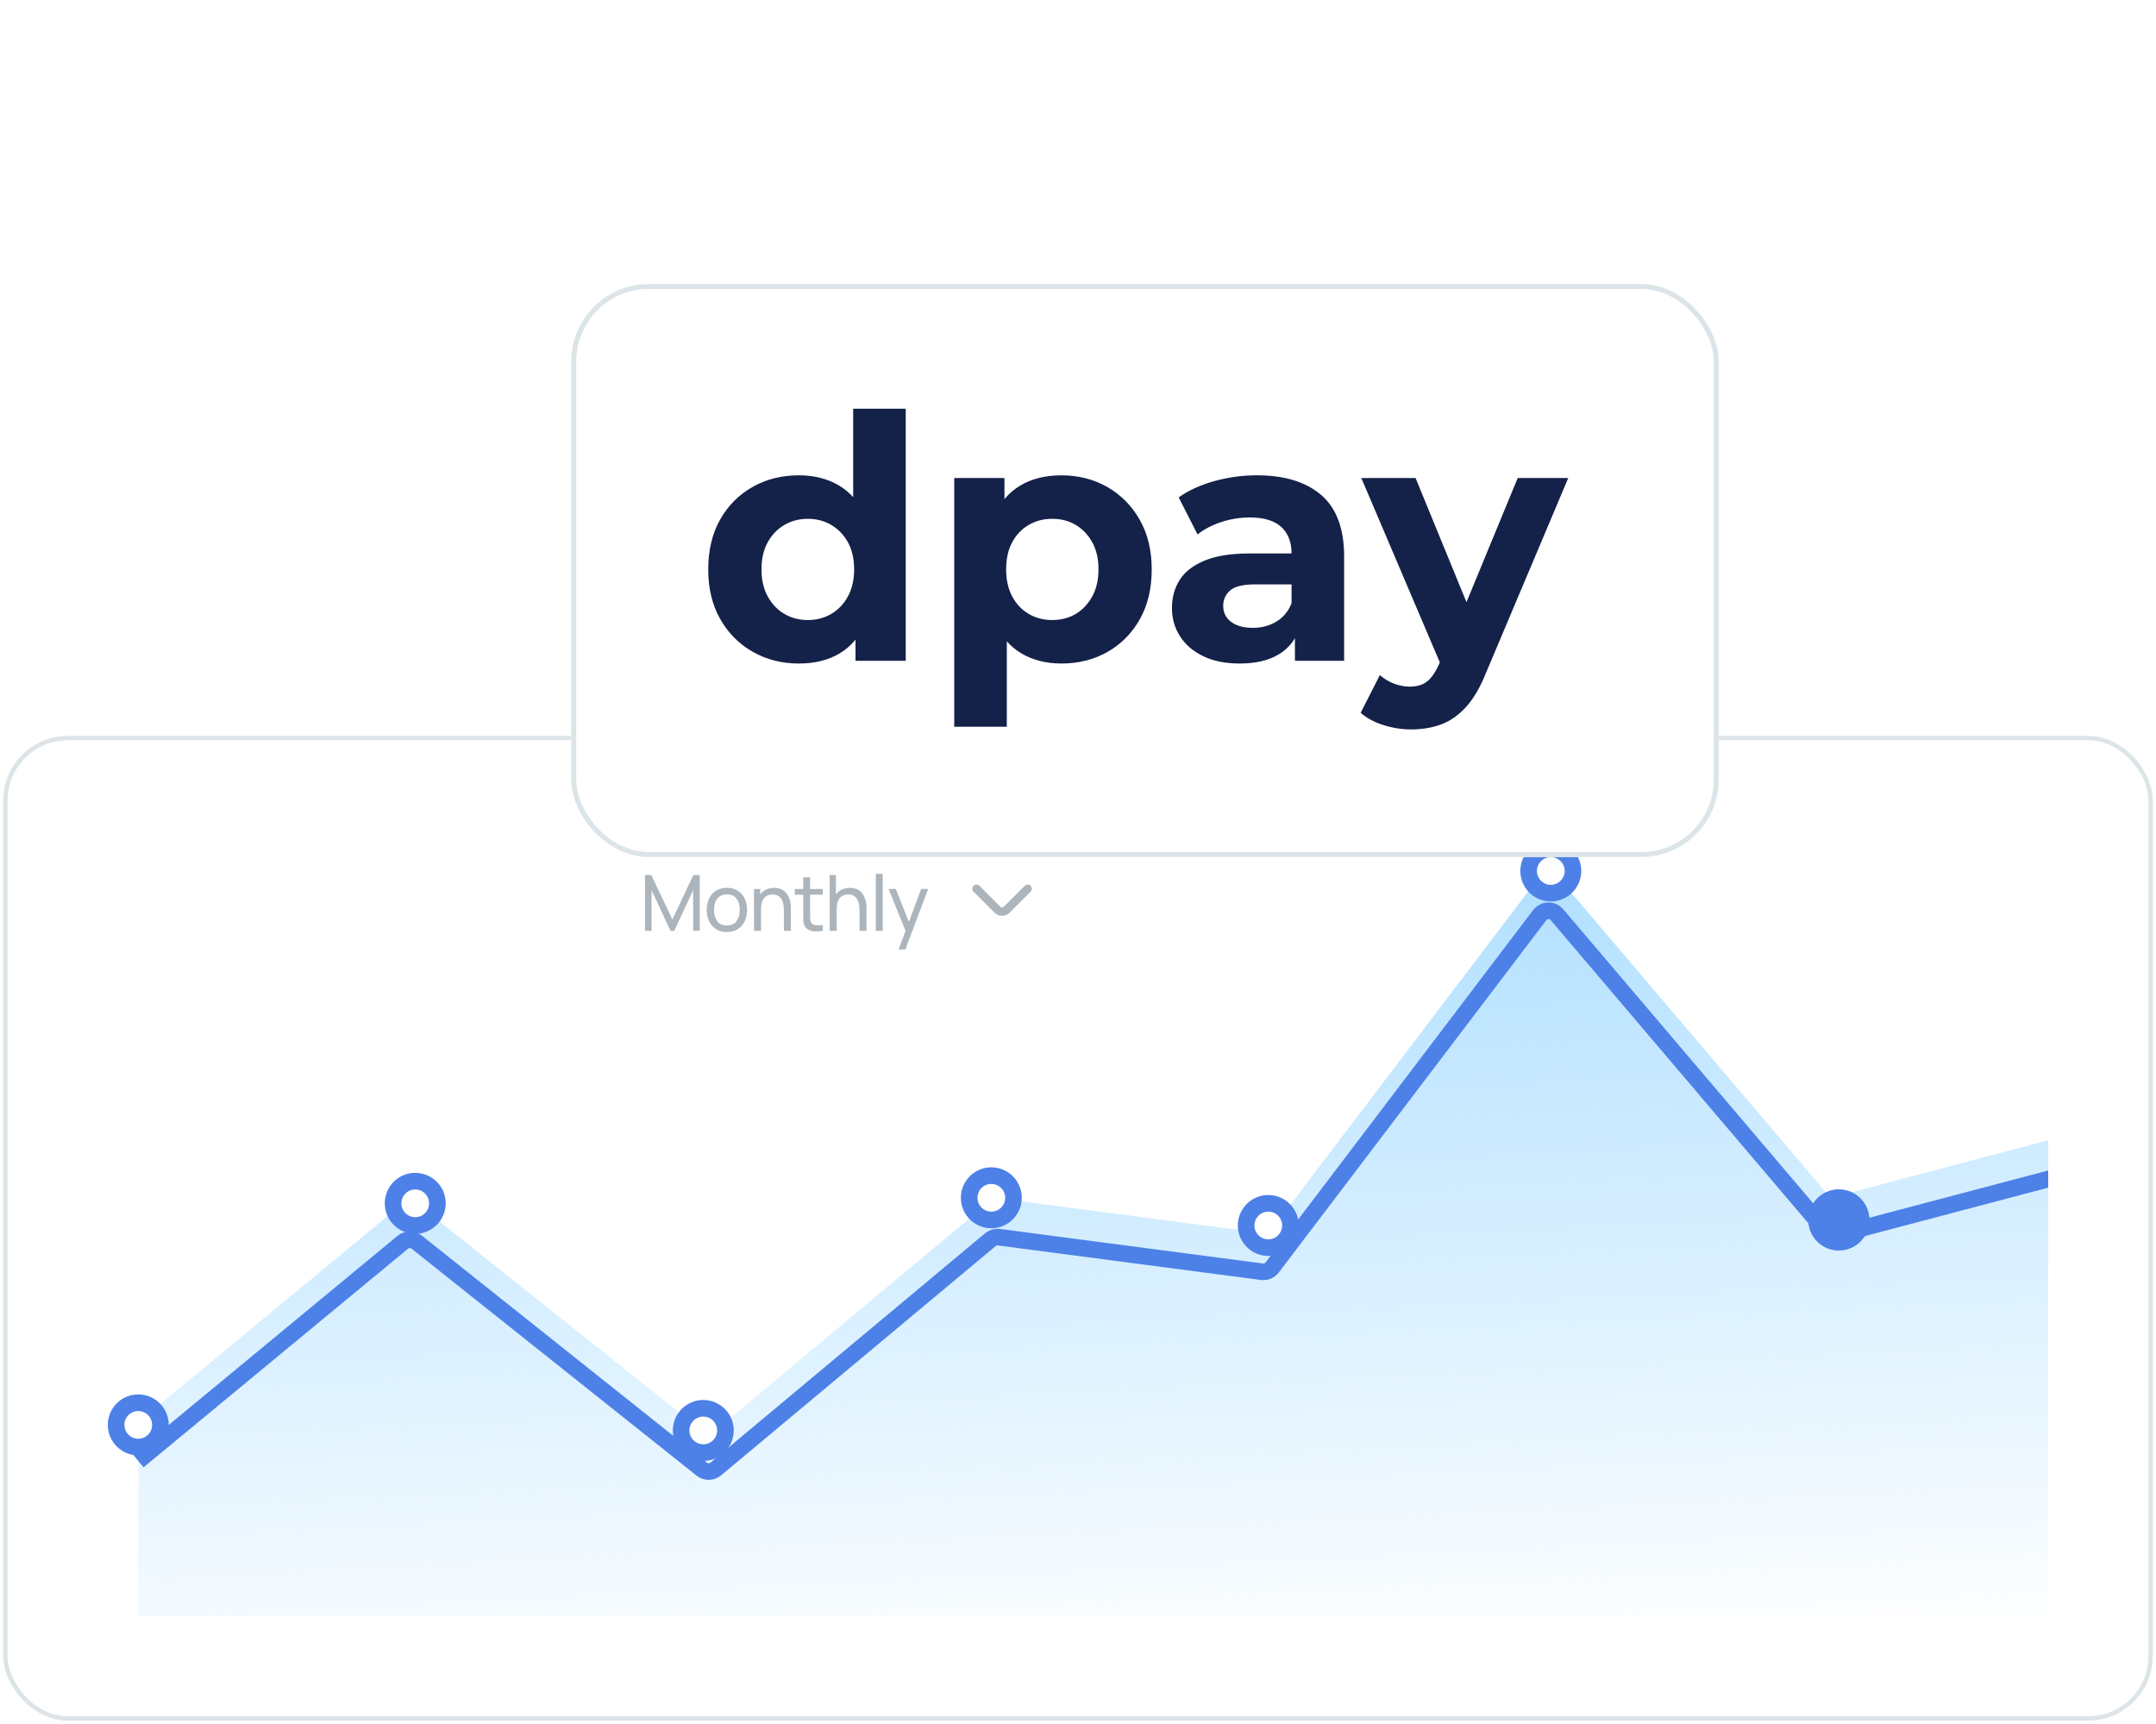 <svg width="334" height="267" viewBox="0 0 334 267" fill="none" xmlns="http://www.w3.org/2000/svg">
<rect x="0.838" y="114.338" width="332.325" height="151.864" rx="9.662" fill="white"/>
<rect x="0.838" y="114.338" width="332.325" height="151.864" rx="9.662" stroke="#DCE4E8" stroke-width="0.675"/>
<g clip-path="url(#clip0_4_10727)">
<path d="M62.395 186.437L22.043 219.79C21.648 220.116 21.42 220.601 21.42 221.112V263.64C21.42 264.588 22.188 265.357 23.136 265.357H502.834C503.782 265.357 504.551 264.588 504.551 263.64V234.225C504.551 233.825 504.411 233.437 504.155 233.129L460.696 180.81C460.475 180.544 460.178 180.35 459.845 180.256L417.325 168.167C416.858 168.034 416.357 168.105 415.945 168.363L371.541 196.167C371.011 196.499 370.342 196.517 369.795 196.212L329.666 173.872C329.278 173.657 328.822 173.599 328.393 173.713L284.626 185.274C283.987 185.442 283.308 185.229 282.88 184.726L241.199 135.689C240.488 134.853 239.187 134.889 238.524 135.762L197.082 190.334C196.71 190.825 196.103 191.078 195.492 190.998L154.748 185.648C154.272 185.585 153.793 185.725 153.424 186.032L110.882 221.553C110.257 222.075 109.351 222.085 108.713 221.578L64.558 186.417C63.923 185.912 63.021 185.92 62.395 186.437Z" fill="url(#paint0_linear_4_10727)"/>
<g filter="url(#filter0_d_4_10727)">
<path d="M21.42 220.304L62.395 186.437C63.021 185.92 63.923 185.912 64.558 186.417L108.713 221.578C109.351 222.085 110.257 222.075 110.882 221.553L153.424 186.032C153.793 185.725 154.272 185.585 154.748 185.648L195.492 190.998C196.103 191.078 196.71 190.825 197.082 190.334L238.524 135.762C239.187 134.889 240.488 134.853 241.199 135.689L282.88 184.726C283.308 185.229 283.987 185.442 284.626 185.274L328.393 173.713C328.822 173.599 329.278 173.657 329.666 173.872L369.795 196.212C370.342 196.517 371.011 196.499 371.541 196.167L415.945 168.363C416.357 168.105 416.858 168.034 417.325 168.167L459.845 180.256C460.178 180.35 460.475 180.544 460.696 180.81L504.551 233.605" stroke="#4D81E7" stroke-width="2.574"/>
</g>
<circle cx="21.42" cy="220.733" r="3.433" fill="white" stroke="#4D81E7" stroke-width="2.574"/>
<circle cx="64.327" cy="186.408" r="3.433" fill="white" stroke="#4D81E7" stroke-width="2.574"/>
<circle cx="108.95" cy="221.592" r="3.433" fill="white" stroke="#4D81E7" stroke-width="2.574"/>
<circle cx="153.573" cy="185.55" r="3.433" fill="white" stroke="#4D81E7" stroke-width="2.574"/>
<circle cx="196.48" cy="189.84" r="3.433" fill="white" stroke="#4D81E7" stroke-width="2.574"/>
<circle cx="240.245" cy="134.92" r="3.433" fill="white" stroke="#4D81E7" stroke-width="2.574"/>
<g filter="url(#filter1_d_4_10727)">
<circle cx="284.868" cy="183.834" r="4.72" fill="#4D81E7"/>
<circle cx="284.868" cy="183.834" r="3.433" stroke="#4D81E7" stroke-width="2.574"/>
</g>
<path d="M99.922 144.2V135.55H100.895L104.163 142.44L107.413 135.55H108.398V144.194H107.383V137.899L104.446 144.2H103.875L100.937 137.899V144.2H99.922ZM112.605 144.38C111.961 144.38 111.404 144.234 110.935 143.942C110.471 143.649 110.113 143.245 109.86 142.728C109.608 142.212 109.482 141.619 109.482 140.95C109.482 140.27 109.61 139.673 109.866 139.16C110.123 138.648 110.485 138.249 110.953 137.965C111.422 137.677 111.973 137.532 112.605 137.532C113.254 137.532 113.813 137.679 114.281 137.971C114.75 138.259 115.108 138.662 115.357 139.178C115.609 139.691 115.735 140.282 115.735 140.95C115.735 141.627 115.609 142.224 115.357 142.74C115.104 143.253 114.744 143.655 114.275 143.948C113.807 144.236 113.25 144.38 112.605 144.38ZM112.605 143.365C113.278 143.365 113.779 143.141 114.107 142.692C114.436 142.244 114.6 141.663 114.6 140.95C114.6 140.217 114.434 139.635 114.101 139.202C113.769 138.766 113.27 138.548 112.605 138.548C112.153 138.548 111.78 138.65 111.488 138.854C111.196 139.058 110.978 139.34 110.833 139.701C110.689 140.061 110.617 140.478 110.617 140.95C110.617 141.679 110.785 142.264 111.122 142.704C111.458 143.145 111.953 143.365 112.605 143.365ZM121.437 144.2V140.95C121.437 140.642 121.409 140.346 121.353 140.061C121.3 139.777 121.206 139.523 121.07 139.298C120.938 139.07 120.758 138.89 120.53 138.758C120.305 138.626 120.021 138.56 119.677 138.56C119.408 138.56 119.164 138.606 118.944 138.698C118.728 138.786 118.541 138.922 118.385 139.106C118.229 139.29 118.107 139.523 118.019 139.803C117.935 140.079 117.893 140.406 117.893 140.782L117.19 140.566C117.19 139.937 117.302 139.399 117.526 138.95C117.754 138.497 118.073 138.151 118.481 137.911C118.894 137.667 119.378 137.544 119.935 137.544C120.355 137.544 120.714 137.61 121.01 137.743C121.306 137.875 121.553 138.051 121.749 138.271C121.945 138.487 122.099 138.732 122.212 139.004C122.324 139.272 122.402 139.547 122.446 139.827C122.494 140.103 122.518 140.366 122.518 140.614V144.2H121.437ZM116.811 144.2V137.713H117.772V139.449H117.893V144.2H116.811ZM127.462 144.2C127.077 144.276 126.697 144.306 126.32 144.29C125.948 144.278 125.615 144.204 125.323 144.068C125.031 143.928 124.808 143.712 124.656 143.419C124.528 143.163 124.458 142.905 124.446 142.644C124.438 142.38 124.434 142.082 124.434 141.749V135.91H125.503V141.701C125.503 141.965 125.505 142.192 125.509 142.38C125.517 142.568 125.559 142.73 125.635 142.867C125.78 143.123 126.008 143.273 126.32 143.317C126.637 143.361 127.017 143.349 127.462 143.281V144.2ZM123.119 138.596V137.713H127.462V138.596H123.119ZM133.158 144.2V140.95C133.158 140.642 133.13 140.346 133.074 140.061C133.022 139.777 132.927 139.523 132.791 139.298C132.659 139.07 132.479 138.89 132.251 138.758C132.026 138.626 131.742 138.56 131.398 138.56C131.129 138.56 130.885 138.606 130.665 138.698C130.449 138.786 130.262 138.922 130.106 139.106C129.95 139.29 129.828 139.523 129.74 139.803C129.656 140.079 129.614 140.406 129.614 140.782L128.911 140.566C128.911 139.937 129.023 139.399 129.247 138.95C129.475 138.497 129.794 138.151 130.202 137.911C130.615 137.667 131.099 137.544 131.656 137.544C132.076 137.544 132.435 137.61 132.731 137.743C133.028 137.875 133.274 138.051 133.47 138.271C133.666 138.487 133.82 138.732 133.933 139.004C134.045 139.272 134.123 139.547 134.167 139.827C134.215 140.103 134.239 140.366 134.239 140.614V144.2H133.158ZM128.532 144.2V135.55H129.493V140.326H129.614V144.2H128.532ZM135.681 144.2V135.37H136.75V144.2H135.681ZM139.213 147.083L140.468 143.671L140.486 144.681L137.651 137.713H138.774L140.997 143.317H140.613L142.697 137.713H143.784L140.252 147.083H139.213Z" fill="#ACB5BB"/>
<path d="M159.202 137.673L155.938 140.937C155.552 141.323 154.922 141.323 154.536 140.937L151.272 137.673" stroke="#ACB5BB" stroke-width="1.287" stroke-miterlimit="10" stroke-linecap="round" stroke-linejoin="round"/>
</g>
<g filter="url(#filter2_d_4_10727)">
<rect x="88.5" y="20" width="177.757" height="88.757" rx="12" fill="white"/>
<rect x="88.883" y="20.383" width="176.991" height="87.991" rx="11.617" stroke="#DCE4E8" stroke-width="0.766"/>
<path d="M123.761 78.786C121.116 78.786 118.729 78.179 116.607 76.969C114.486 75.76 112.804 74.068 111.569 71.891C110.335 69.717 109.716 67.155 109.716 64.209C109.716 61.227 110.335 58.648 111.569 56.471C112.804 54.297 114.486 52.612 116.607 51.42C118.729 50.227 121.113 49.631 123.761 49.631C126.127 49.631 128.197 50.158 129.971 51.209C131.746 52.262 133.122 53.857 134.095 55.996C135.068 58.135 135.556 60.874 135.556 64.205C135.556 67.502 135.085 70.23 134.146 72.39C133.208 74.546 131.856 76.151 130.099 77.205C128.345 78.259 126.233 78.786 123.761 78.786ZM125.171 72.05C126.491 72.05 127.695 71.735 128.771 71.104C129.851 70.473 130.711 69.568 131.354 68.393C131.997 67.218 132.32 65.824 132.32 64.209C132.32 62.558 131.997 61.158 131.354 60C130.711 58.842 129.848 57.948 128.771 57.317C127.691 56.686 126.491 56.37 125.171 56.37C123.812 56.37 122.595 56.686 121.515 57.317C120.435 57.948 119.575 58.842 118.932 60C118.289 61.158 117.966 62.562 117.966 64.209C117.966 65.824 118.286 67.218 118.932 68.393C119.575 69.568 120.438 70.473 121.515 71.104C122.595 71.735 123.812 72.05 125.171 72.05ZM132.534 78.366V72.577L132.692 64.156L132.169 55.788V39.318H140.313V78.366H132.534Z" fill="#142148"/>
<path d="M147.827 88.576V50.054H155.606V55.843L155.448 64.264L155.971 72.632V88.579H147.827V88.576ZM164.431 78.786C162.064 78.786 159.994 78.259 158.22 77.209C156.445 76.155 155.063 74.55 154.069 72.393C153.078 70.237 152.58 67.509 152.58 64.209C152.58 60.877 153.051 58.138 153.99 55.999C154.928 53.861 156.287 52.262 158.061 51.212C159.836 50.158 161.958 49.635 164.431 49.635C167.075 49.635 169.451 50.241 171.556 51.451C173.661 52.661 175.332 54.356 176.567 56.53C177.801 58.707 178.42 61.265 178.42 64.212C178.42 67.193 177.801 69.772 176.567 71.946C175.332 74.123 173.661 75.805 171.556 76.997C169.448 78.19 167.072 78.786 164.431 78.786ZM163.021 72.05C164.379 72.05 165.586 71.735 166.649 71.104C167.711 70.473 168.561 69.568 169.207 68.393C169.85 67.218 170.174 65.824 170.174 64.209C170.174 62.558 169.85 61.158 169.207 60C168.564 58.842 167.711 57.948 166.649 57.317C165.586 56.686 164.379 56.37 163.021 56.37C161.662 56.37 160.445 56.686 159.365 57.317C158.285 57.948 157.432 58.842 156.806 60C156.18 61.158 155.867 62.562 155.867 64.209C155.867 65.824 156.18 67.218 156.806 68.393C157.432 69.568 158.285 70.473 159.365 71.104C160.445 71.735 161.662 72.05 163.021 72.05Z" fill="#142148"/>
<path d="M192.046 78.786C189.852 78.786 187.974 78.408 186.409 77.656C184.845 76.903 183.641 75.877 182.809 74.577C181.973 73.281 181.557 71.825 181.557 70.209C181.557 68.525 181.966 67.051 182.785 65.789C183.603 64.528 184.9 63.536 186.674 62.815C188.449 62.097 190.763 61.737 193.618 61.737H201.084V66.524H194.505C192.589 66.524 191.276 66.84 190.564 67.471C189.848 68.102 189.494 68.892 189.494 69.838C189.494 70.892 189.903 71.724 190.722 72.338C191.54 72.951 192.661 73.26 194.089 73.26C195.447 73.26 196.665 72.938 197.744 72.286C198.824 71.638 199.605 70.681 200.093 69.419L201.345 73.208C200.754 75.031 199.674 76.418 198.109 77.365C196.534 78.314 194.515 78.786 192.046 78.786ZM200.606 78.366V72.841L200.083 71.631V61.737C200.083 59.983 199.553 58.613 198.491 57.632C197.428 56.651 195.801 56.159 193.611 56.159C192.115 56.159 190.643 56.395 189.198 56.87C187.754 57.345 186.526 57.982 185.519 58.79L182.595 53.053C184.126 51.964 185.973 51.125 188.129 50.526C190.285 49.929 192.479 49.631 194.708 49.631C198.989 49.631 202.311 50.65 204.677 52.682C207.043 54.717 208.227 57.892 208.227 62.208V78.363H200.606V78.366Z" fill="#142148"/>
<path d="M218.619 88.995C217.158 88.995 215.713 88.766 214.286 88.312C212.859 87.855 211.693 87.224 210.789 86.419L213.763 80.578C214.389 81.14 215.111 81.577 215.93 81.892C216.748 82.207 217.557 82.367 218.358 82.367C219.507 82.367 220.421 82.093 221.099 81.552C221.776 81.008 222.395 80.107 222.952 78.841L224.414 75.368L225.04 74.473L235.116 50.054H242.947L230.26 80.103C229.356 82.384 228.321 84.173 227.155 85.47C225.989 86.766 224.703 87.681 223.293 88.205C221.879 88.732 220.322 88.995 218.619 88.995ZM223.42 79.472L210.892 50.054H219.297L229.009 73.735L223.42 79.472Z" fill="#142148"/>
</g>
<defs>
<filter id="filter0_d_4_10727" x="8.586" y="127.79" width="508.969" height="124.659" filterUnits="userSpaceOnUse" color-interpolation-filters="sRGB">
<feFlood flood-opacity="0" result="BackgroundImageFix"/>
<feColorMatrix in="SourceAlpha" type="matrix" values="0 0 0 0 0 0 0 0 0 0 0 0 0 0 0 0 0 0 127 0" result="hardAlpha"/>
<feOffset dy="6.007"/>
<feGaussianBlur stdDeviation="6.007"/>
<feComposite in2="hardAlpha" operator="out"/>
<feColorMatrix type="matrix" values="0 0 0 0 0.302 0 0 0 0 0.514 0 0 0 0 0.831 0 0 0 0.3 0"/>
<feBlend mode="normal" in2="BackgroundImageFix" result="effect1_dropShadow_4_10727"/>
<feBlend mode="normal" in="SourceGraphic" in2="effect1_dropShadow_4_10727" result="shape"/>
</filter>
<filter id="filter1_d_4_10727" x="276.715" y="179.114" width="16.305" height="18.021" filterUnits="userSpaceOnUse" color-interpolation-filters="sRGB">
<feFlood flood-opacity="0" result="BackgroundImageFix"/>
<feColorMatrix in="SourceAlpha" type="matrix" values="0 0 0 0 0 0 0 0 0 0 0 0 0 0 0 0 0 0 127 0" result="hardAlpha"/>
<feOffset dy="5.149"/>
<feGaussianBlur stdDeviation="1.716"/>
<feComposite in2="hardAlpha" operator="out"/>
<feColorMatrix type="matrix" values="0 0 0 0 0.106 0 0 0 0 0.275 0 0 0 0 0.602 0 0 0 0.35 0"/>
<feBlend mode="normal" in2="BackgroundImageFix" result="effect1_dropShadow_4_10727"/>
<feBlend mode="normal" in="SourceGraphic" in2="effect1_dropShadow_4_10727" result="shape"/>
</filter>
<filter id="filter2_d_4_10727" x="44.5" y="0" width="265.757" height="176.757" filterUnits="userSpaceOnUse" color-interpolation-filters="sRGB">
<feFlood flood-opacity="0" result="BackgroundImageFix"/>
<feColorMatrix in="SourceAlpha" type="matrix" values="0 0 0 0 0 0 0 0 0 0 0 0 0 0 0 0 0 0 127 0" result="hardAlpha"/>
<feMorphology radius="10" operator="erode" in="SourceAlpha" result="effect1_dropShadow_4_10727"/>
<feOffset dy="24"/>
<feGaussianBlur stdDeviation="27"/>
<feComposite in2="hardAlpha" operator="out"/>
<feColorMatrix type="matrix" values="0 0 0 0 0 0 0 0 0 0 0 0 0 0 0 0 0 0 0.18 0"/>
<feBlend mode="normal" in2="BackgroundImageFix" result="effect1_dropShadow_4_10727"/>
<feBlend mode="normal" in="SourceGraphic" in2="effect1_dropShadow_4_10727" result="shape"/>
</filter>
<linearGradient id="paint0_linear_4_10727" x1="262.985" y1="134.062" x2="268.992" y2="255.917" gradientUnits="userSpaceOnUse">
<stop stop-color="#B2E0FF"/>
<stop offset="1" stop-color="#B2E0FF" stop-opacity="0"/>
</linearGradient>
<clipPath id="clip0_4_10727">
<rect width="300.6" height="120.139" fill="white" transform="translate(16.7 130.2)"/>
</clipPath>
</defs>
</svg>

